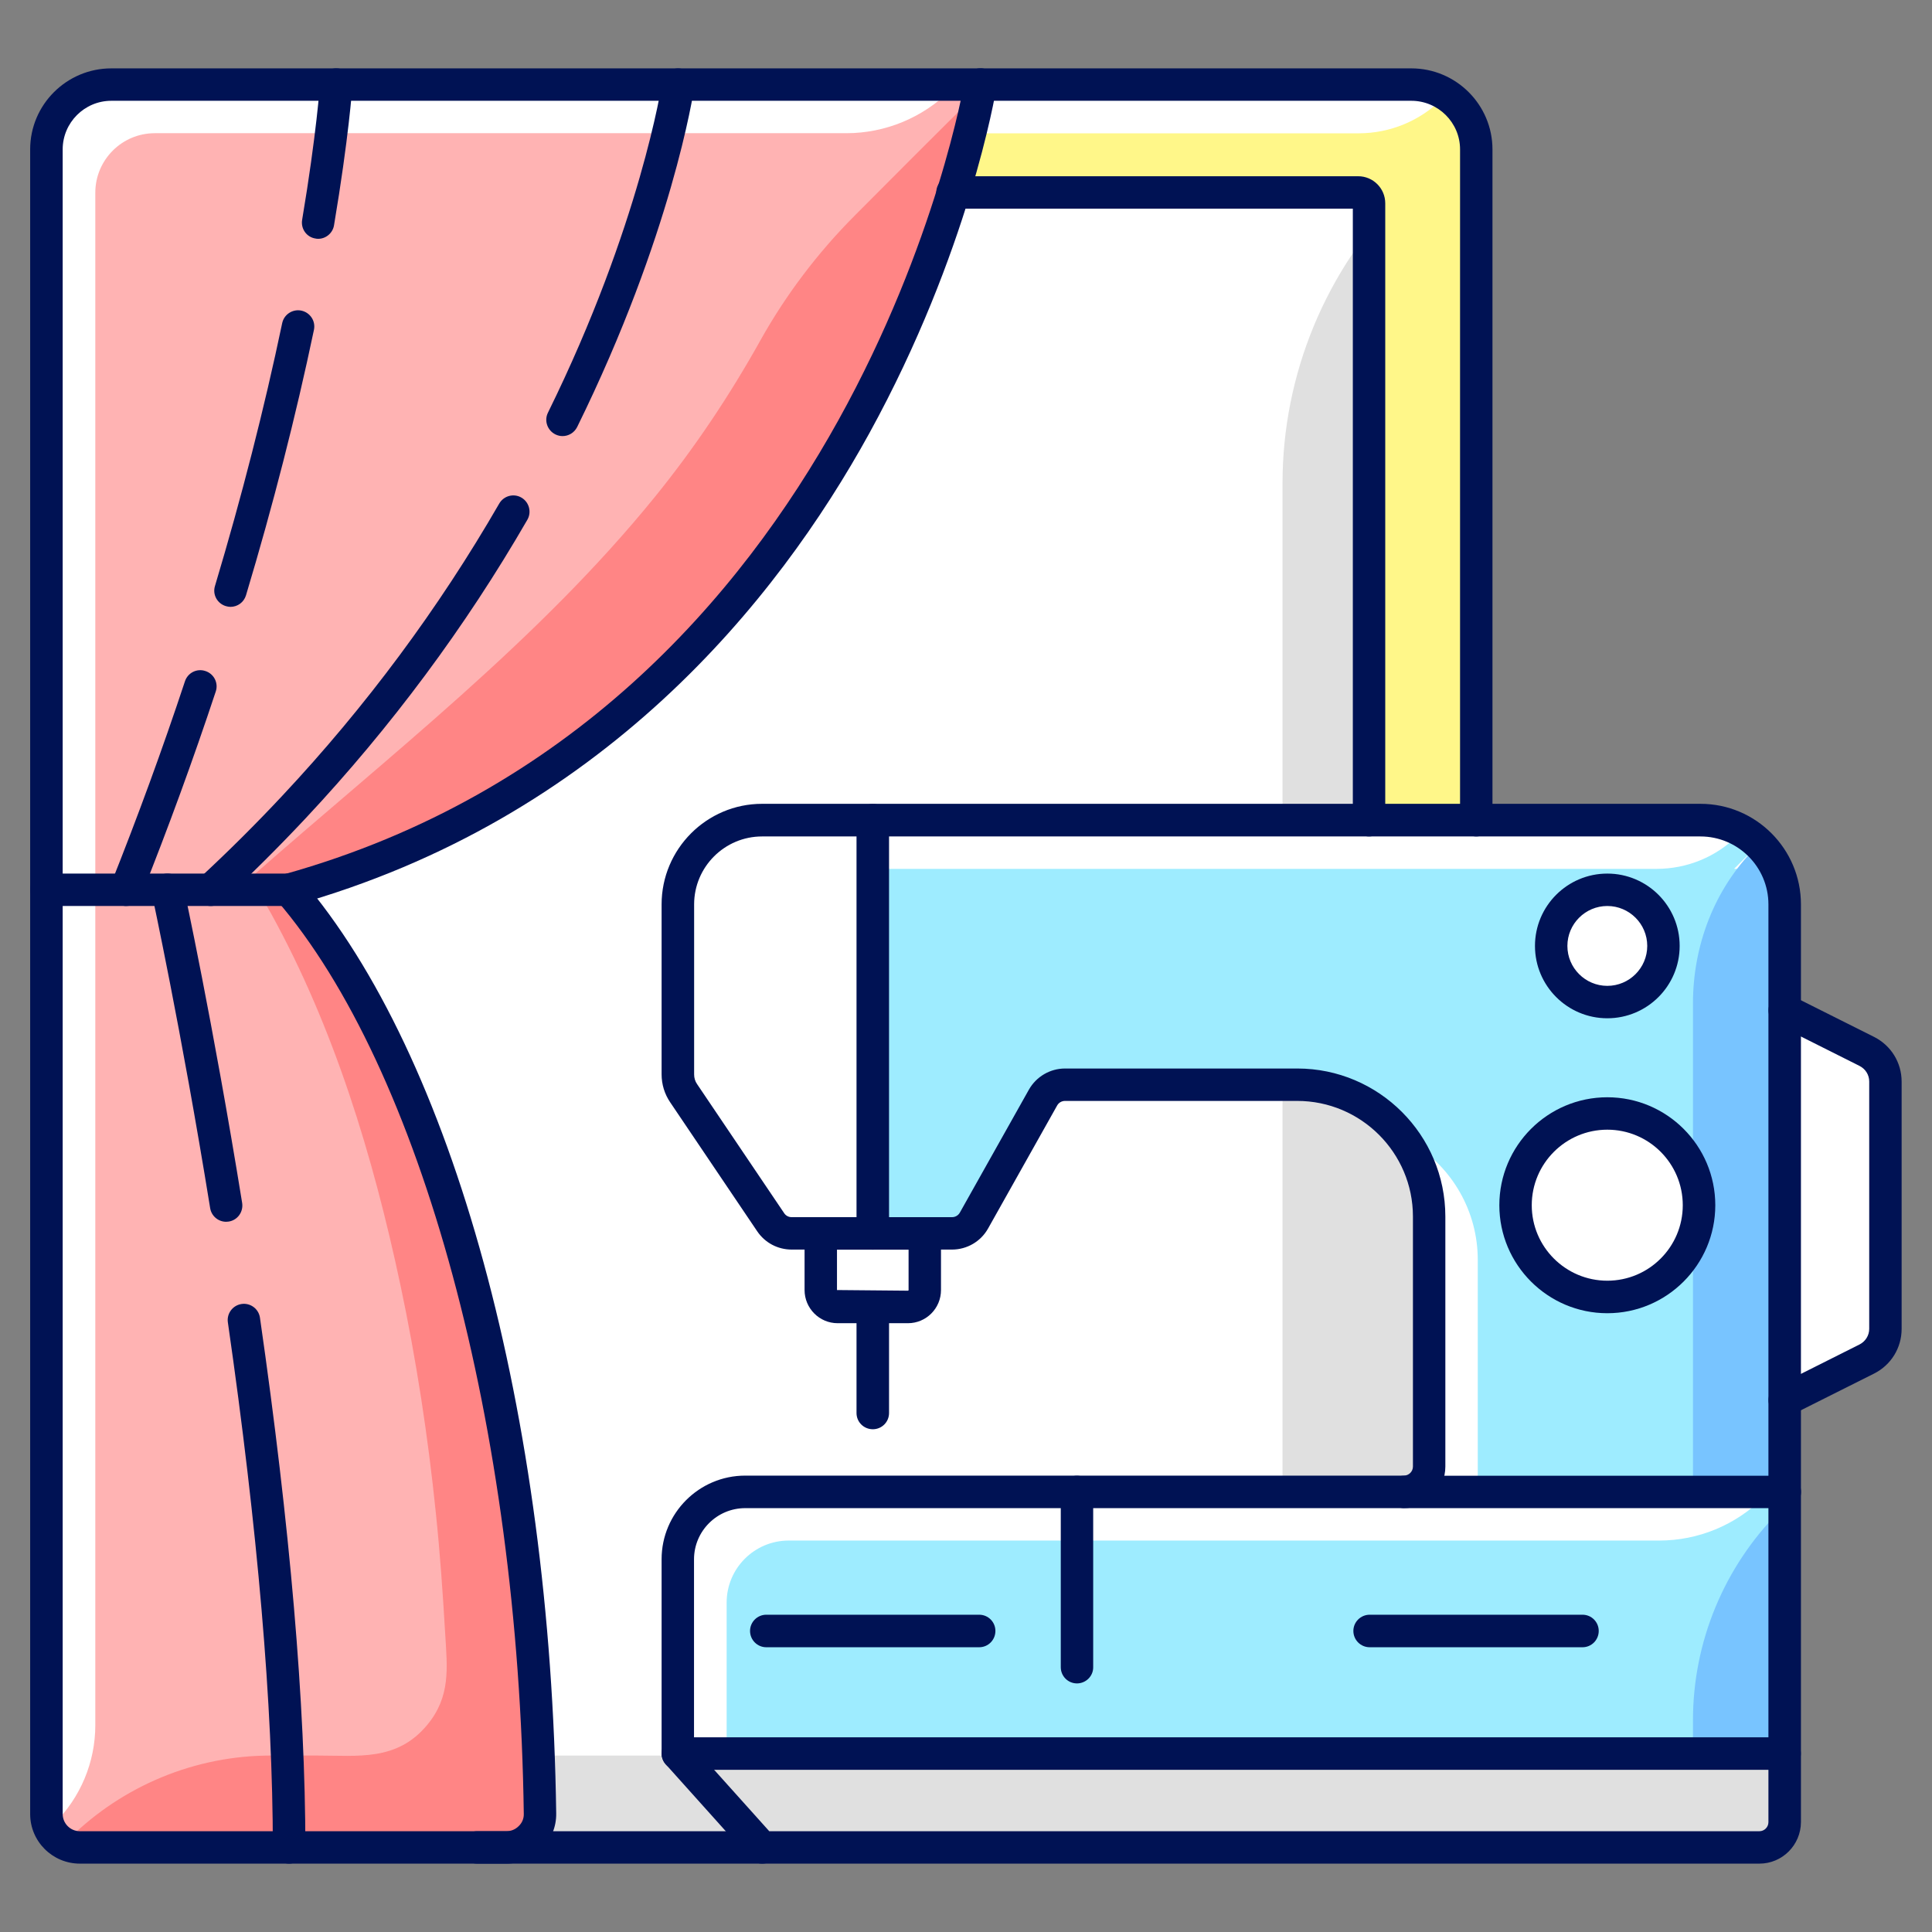 <?xml version="1.0" encoding="UTF-8"?>
<svg xmlns="http://www.w3.org/2000/svg" width="18" height="18" viewBox="0 0 18 18" fill="none">
  <rect x="0" y="0" width="18" height="18" fill="#808080" stroke="none"/>
  <g clip-path="url(#clip0_667_355)">
    <path d="M2.781 8.317C4.132 9.943 5.033 13.295 5.082 16.898C5.084 16.995 5.047 17.086 4.979 17.155C4.976 17.158 4.973 17.159 4.97 17.162H6.989L6.28 16.371C6.278 16.369 6.276 16.366 6.275 16.363C6.274 16.361 6.272 16.359 6.271 16.357C6.269 16.351 6.267 16.344 6.267 16.338V14.528C6.267 14.154 6.571 13.85 6.945 13.85H13.081C13.183 13.85 13.266 13.767 13.266 13.665V11.335C13.266 10.685 12.738 10.157 12.088 10.157H9.925C9.858 10.157 9.796 10.193 9.763 10.251L9.12 11.396C9.07 11.486 8.974 11.543 8.871 11.543H8.665V12.02C8.665 12.134 8.572 12.227 8.458 12.227H8.181V13.165C8.181 13.193 8.159 13.215 8.131 13.215C8.103 13.215 8.081 13.193 8.081 13.165V12.227H7.804C7.69 12.227 7.597 12.134 7.597 12.02V11.543H7.378C7.283 11.543 7.194 11.496 7.141 11.417L6.329 10.214C6.289 10.154 6.267 10.083 6.267 10.011V8.427C6.267 7.967 6.642 7.592 7.103 7.592H12.704V1.894C12.704 1.866 12.681 1.843 12.653 1.843H8.919C8.739 2.423 8.452 3.186 8.011 3.988C7.168 5.519 5.579 7.506 2.781 8.317Z" fill="white"></path>
    <path d="M11.949 4.503V16.356H3.375V17.162H13.268V1.793H13.071C12.353 2.512 11.949 3.486 11.949 4.503Z" fill="#E0E0E0"></path>
    <path d="M8.18 7.692V11.442H8.87C8.936 11.442 8.998 11.406 9.031 11.347L9.674 10.202C9.725 10.112 9.82 10.056 9.923 10.056H12.086C12.792 10.056 13.366 10.63 13.366 11.335V13.665C13.366 13.735 13.339 13.8 13.296 13.85H16.577V8.426C16.577 8.021 16.248 7.692 15.843 7.692H8.18ZM14.972 10.323C15.471 10.323 15.877 10.729 15.877 11.228C15.877 11.727 15.471 12.133 14.972 12.133C14.473 12.133 14.067 11.727 14.067 11.228C14.067 10.729 14.473 10.323 14.972 10.323Z" fill="#9EECFF"></path>
    <path d="M13.295 13.849H13.768V11.738C13.768 11.282 13.528 10.882 13.168 10.656C13.292 10.853 13.365 11.085 13.365 11.335V13.664C13.364 13.736 13.337 13.799 13.295 13.849Z" fill="white"></path>
    <path d="M16.156 8.095H16.247C16.344 8.095 16.438 8.115 16.523 8.15C16.485 8.054 16.425 7.969 16.352 7.899L16.156 8.095Z" fill="white"></path>
    <path d="M16.191 7.782C16.087 7.726 15.97 7.692 15.843 7.692H8.18V8.095H15.434C15.719 8.095 15.991 7.983 16.191 7.782Z" fill="white"></path>
    <path d="M14.973 9.285C15.233 9.285 15.445 9.074 15.445 8.813C15.445 8.552 15.233 8.34 14.973 8.34C14.712 8.34 14.5 8.552 14.5 8.813C14.5 9.074 14.712 9.285 14.973 9.285Z" fill="white"></path>
    <path d="M14.972 12.133C15.471 12.133 15.877 11.728 15.877 11.228C15.877 10.729 15.471 10.323 14.972 10.323C14.473 10.323 14.066 10.729 14.066 11.228C14.067 11.728 14.473 12.133 14.972 12.133Z" fill="white"></path>
    <path d="M8.563 12.02V11.543H7.695V12.02C7.695 12.079 7.743 12.126 7.802 12.126H8.456C8.515 12.126 8.563 12.078 8.563 12.02Z" fill="white"></path>
    <path d="M6.944 13.95C6.626 13.95 6.367 14.209 6.367 14.527V16.287H16.578V13.95H6.944Z" fill="#9EECFF"></path>
    <path d="M16.43 13.95H6.944C6.626 13.95 6.367 14.209 6.367 14.527V16.287H6.77V14.931C6.77 14.612 7.029 14.353 7.348 14.353H15.457C15.822 14.353 16.172 14.209 16.43 13.95Z" fill="white"></path>
    <path d="M7.101 7.692C6.696 7.692 6.367 8.021 6.367 8.426V10.01C6.367 10.063 6.383 10.114 6.412 10.158L7.224 11.36C7.258 11.411 7.316 11.442 7.377 11.442H8.08V7.692H7.101Z" fill="white"></path>
    <path d="M6.43 16.388L7.124 17.162H16.394C16.496 17.162 16.579 17.079 16.579 16.977V16.388H6.43Z" fill="white"></path>
    <path d="M6.43 16.388L7.124 17.162H16.394C16.496 17.162 16.579 17.079 16.579 16.977V16.388H6.43Z" fill="#E0E0E0"></path>
    <path d="M16.355 7.899C16.353 7.9 16.351 7.903 16.349 7.905C15.971 8.286 15.773 8.811 15.773 9.347V10.805C15.841 10.931 15.879 11.075 15.879 11.228C15.879 11.381 15.841 11.525 15.773 11.651V13.849H16.58V8.426C16.58 8.219 16.493 8.032 16.355 7.899Z" fill="#78C4FF"></path>
    <path d="M16.579 14.08C16.063 14.597 15.773 15.297 15.773 16.027V16.17C15.773 16.215 15.757 16.255 15.73 16.287H16.579V14.08Z" fill="#78C4FF"></path>
    <path d="M2.672 8.341H0.484V16.901C0.484 17.045 0.602 17.162 0.746 17.162H4.721C4.792 17.162 4.858 17.134 4.908 17.084C4.957 17.034 4.984 16.968 4.983 16.899C4.933 13.288 4.027 9.933 2.672 8.341Z" fill="#FFB3B3"></path>
    <path d="M2.672 8.341H2.428C2.46 8.395 2.49 8.449 2.521 8.503C3.114 9.576 3.476 10.775 3.73 11.969C3.879 12.672 3.988 13.384 4.061 14.099C4.1 14.473 4.126 14.849 4.148 15.225C4.167 15.54 4.2 15.806 3.98 16.071C3.698 16.41 3.34 16.356 2.948 16.356H2.524C1.82 16.356 1.146 16.635 0.644 17.13C0.642 17.133 0.639 17.135 0.637 17.137C0.67 17.153 0.707 17.162 0.746 17.162H4.722C4.793 17.162 4.859 17.134 4.909 17.084C4.958 17.034 4.984 16.968 4.984 16.899C4.933 13.288 4.027 9.933 2.672 8.341Z" fill="#FF8585"></path>
    <path d="M8.949 1.743H12.653C12.736 1.743 12.804 1.811 12.804 1.894V7.591H13.704V1.392C13.704 1.087 13.455 0.838 13.149 0.838H9.176C9.155 0.951 9.088 1.28 8.949 1.743Z" fill="#FFF789"></path>
    <path d="M13.436 0.921C13.352 0.869 13.254 0.838 13.149 0.838H9.175C9.163 0.904 9.135 1.045 9.086 1.242H12.662C12.952 1.241 13.23 1.126 13.436 0.921Z" fill="white"></path>
    <path d="M17.372 12.616C17.462 12.57 17.517 12.481 17.517 12.38V10.076C17.517 9.975 17.462 9.885 17.372 9.84L16.68 9.493V12.963L17.372 12.616Z" fill="white"></path>
    <path d="M9.075 0.838H1.039C0.733 0.838 0.484 1.087 0.484 1.392V8.239H2.688C6.685 7.116 8.271 3.566 8.825 1.799C8.824 1.797 8.823 1.795 8.823 1.792C8.823 1.779 8.829 1.766 8.838 1.757C8.98 1.298 9.051 0.966 9.075 0.838Z" fill="#FFB3B3"></path>
    <path d="M9.059 0.914C8.69 1.279 8.324 1.646 7.958 2.014C7.615 2.359 7.321 2.748 7.084 3.172C6.799 3.683 6.473 4.171 6.105 4.625C5.023 5.961 3.627 7.04 2.34 8.173C3.473 8.288 4.765 7.42 5.619 6.729C6.503 6.014 7.229 5.121 7.798 4.14C8.037 3.728 8.248 3.3 8.434 2.861C8.538 2.614 8.861 2.069 8.824 1.799C8.823 1.797 8.822 1.795 8.822 1.792C8.822 1.779 8.828 1.766 8.837 1.757C8.957 1.369 9.026 1.074 9.059 0.914Z" fill="#FF8585"></path>
    <path d="M8.857 0.838H1.039C0.733 0.838 0.484 1.086 0.484 1.392V15.168C0.494 15.183 0.502 15.2 0.502 15.222V16.993C0.75 16.748 0.888 16.418 0.888 16.073V1.795C0.888 1.49 1.136 1.241 1.442 1.241H7.885C8.248 1.241 8.595 1.097 8.853 0.842L8.857 0.838Z" fill="white"></path>
    <path d="M16.629 14.051H13.081C12.997 14.051 12.93 13.983 12.93 13.9C12.93 13.816 12.997 13.749 13.081 13.749H16.629C16.713 13.749 16.78 13.816 16.78 13.9C16.78 13.983 16.713 14.051 16.629 14.051Z" fill="#001254"></path>
    <path d="M16.627 16.489H6.315C6.232 16.489 6.164 16.421 6.164 16.337C6.164 16.254 6.232 16.186 6.315 16.186H16.627C16.711 16.186 16.778 16.254 16.778 16.337C16.778 16.421 16.711 16.489 16.627 16.489Z" fill="#001254"></path>
    <path d="M16.392 17.363H7.1C7.057 17.363 7.016 17.345 6.988 17.313L6.203 16.438C6.178 16.41 6.164 16.375 6.164 16.337V14.527C6.164 14.098 6.513 13.748 6.943 13.748H13.079C13.126 13.748 13.164 13.71 13.164 13.664V11.334C13.164 10.74 12.68 10.257 12.086 10.257H9.923C9.892 10.257 9.864 10.273 9.849 10.3L9.206 11.445C9.138 11.567 9.009 11.642 8.869 11.642H7.376C7.247 11.642 7.127 11.579 7.055 11.472L6.244 10.27C6.191 10.192 6.164 10.102 6.164 10.009V8.426C6.164 7.91 6.584 7.489 7.1 7.489H15.843C16.359 7.489 16.779 7.909 16.779 8.426V16.976C16.778 17.19 16.605 17.363 16.392 17.363ZM7.167 17.061H16.392C16.438 17.061 16.476 17.023 16.476 16.977V8.426C16.476 8.077 16.192 7.793 15.842 7.793H7.1C6.751 7.793 6.467 8.077 6.467 8.426V10.01C6.467 10.043 6.476 10.074 6.495 10.101L7.306 11.303C7.322 11.327 7.348 11.34 7.376 11.34H8.87C8.9 11.34 8.928 11.324 8.943 11.297L9.586 10.152C9.655 10.03 9.784 9.955 9.923 9.955H12.086C12.847 9.955 13.466 10.574 13.466 11.335V13.664C13.466 13.877 13.293 14.051 13.079 14.051H6.943C6.68 14.051 6.466 14.265 6.466 14.528V16.28L7.167 17.061Z" fill="#001254"></path>
    <path d="M8.459 12.328H7.804C7.634 12.328 7.496 12.189 7.496 12.019V11.492C7.496 11.408 7.564 11.341 7.647 11.341H8.616C8.699 11.341 8.767 11.408 8.767 11.492V12.019C8.767 12.19 8.629 12.328 8.459 12.328ZM7.798 11.643V12.019L8.459 12.025C8.462 12.025 8.465 12.023 8.465 12.019V11.643H7.798Z" fill="#001254"></path>
    <path d="M8.132 13.316C8.048 13.316 7.98 13.249 7.98 13.165V12.176C7.98 12.093 8.048 12.025 8.132 12.025C8.215 12.025 8.283 12.093 8.283 12.176V13.165C8.283 13.249 8.215 13.316 8.132 13.316Z" fill="#001254"></path>
    <path d="M9.123 15.347H7.139C7.056 15.347 6.988 15.279 6.988 15.195C6.988 15.112 7.056 15.044 7.139 15.044H9.123C9.207 15.044 9.274 15.112 9.274 15.195C9.274 15.279 9.207 15.347 9.123 15.347Z" fill="#001254"></path>
    <path d="M10.034 15.684C9.95 15.684 9.883 15.616 9.883 15.533V13.9C9.883 13.816 9.95 13.749 10.034 13.749C10.117 13.749 10.185 13.816 10.185 13.9V15.533C10.186 15.616 10.117 15.684 10.034 15.684Z" fill="#001254"></path>
    <path d="M14.744 15.347H12.761C12.677 15.347 12.609 15.279 12.609 15.195C12.609 15.112 12.677 15.044 12.761 15.044H14.744C14.828 15.044 14.895 15.112 14.895 15.195C14.895 15.279 14.828 15.347 14.744 15.347Z" fill="#001254"></path>
    <path d="M14.975 12.235C14.42 12.235 13.969 11.783 13.969 11.229C13.969 10.674 14.42 10.223 14.975 10.223C15.53 10.223 15.981 10.674 15.981 11.229C15.981 11.783 15.53 12.235 14.975 12.235ZM14.975 10.525C14.587 10.525 14.271 10.84 14.271 11.229C14.271 11.617 14.587 11.932 14.975 11.932C15.363 11.932 15.678 11.617 15.678 11.229C15.678 10.84 15.363 10.525 14.975 10.525Z" fill="#001254"></path>
    <path d="M14.975 9.487C14.603 9.487 14.301 9.185 14.301 8.813C14.301 8.441 14.603 8.139 14.975 8.139C15.347 8.139 15.649 8.441 15.649 8.813C15.649 9.185 15.347 9.487 14.975 9.487ZM14.975 8.441C14.77 8.441 14.603 8.608 14.603 8.813C14.603 9.018 14.77 9.185 14.975 9.185C15.18 9.185 15.347 9.018 15.347 8.813C15.347 8.608 15.18 8.441 14.975 8.441Z" fill="#001254"></path>
    <path d="M16.628 13.196C16.573 13.196 16.519 13.166 16.493 13.113C16.455 13.038 16.485 12.947 16.56 12.91L17.325 12.526C17.38 12.498 17.415 12.442 17.415 12.381V10.076C17.415 10.014 17.38 9.959 17.325 9.931L16.56 9.547C16.485 9.51 16.455 9.419 16.493 9.344C16.53 9.27 16.621 9.24 16.695 9.277L17.461 9.661C17.619 9.741 17.717 9.9 17.717 10.077V12.381C17.717 12.558 17.619 12.717 17.461 12.797L16.695 13.181C16.674 13.191 16.651 13.196 16.628 13.196Z" fill="#001254"></path>
    <path d="M8.132 11.643C8.048 11.643 7.98 11.575 7.98 11.492V7.642C7.98 7.558 8.048 7.49 8.132 7.49C8.215 7.49 8.283 7.558 8.283 7.642V11.492C8.283 11.575 8.215 11.643 8.132 11.643Z" fill="#001254"></path>
    <path d="M4.719 17.363H0.744C0.489 17.363 0.281 17.156 0.281 16.901V1.392C0.281 0.975 0.621 0.637 1.037 0.637H13.149C13.566 0.637 13.905 0.976 13.905 1.392V7.642C13.905 7.725 13.837 7.793 13.754 7.793C13.67 7.793 13.603 7.725 13.603 7.642V1.392C13.603 1.142 13.399 0.939 13.149 0.939H1.037C0.787 0.939 0.584 1.143 0.584 1.392V16.901C0.584 16.989 0.656 17.061 0.744 17.061H4.719C4.763 17.061 4.804 17.043 4.834 17.012C4.865 16.982 4.881 16.942 4.88 16.9C4.831 13.299 3.928 9.957 2.579 8.388C2.524 8.325 2.532 8.229 2.595 8.175C2.658 8.121 2.754 8.128 2.808 8.191C4.221 9.836 5.131 13.171 5.182 16.895C5.184 17.019 5.136 17.136 5.049 17.225C4.962 17.315 4.845 17.363 4.719 17.363Z" fill="#001254"></path>
    <path d="M2.694 8.441H0.432C0.349 8.441 0.281 8.374 0.281 8.29C0.281 8.206 0.349 8.139 0.432 8.139H2.694C2.777 8.139 2.845 8.206 2.845 8.29C2.845 8.374 2.777 8.441 2.694 8.441Z" fill="#001254"></path>
    <path d="M2.694 8.441C2.628 8.441 2.567 8.397 2.549 8.331C2.526 8.25 2.573 8.167 2.653 8.144C7.971 6.655 8.976 0.822 8.985 0.763C8.999 0.681 9.076 0.625 9.159 0.638C9.242 0.652 9.297 0.729 9.284 0.812C9.274 0.874 9.027 2.349 8.099 4.037C7.24 5.598 5.613 7.63 2.735 8.436C2.722 8.439 2.708 8.441 2.694 8.441Z" fill="#001254"></path>
    <path d="M12.755 7.793C12.672 7.793 12.604 7.726 12.604 7.642V1.944H8.874C8.79 1.944 8.723 1.876 8.723 1.793C8.723 1.709 8.79 1.642 8.874 1.642H12.654C12.793 1.642 12.906 1.755 12.906 1.894V7.641C12.906 7.725 12.839 7.793 12.755 7.793Z" fill="#001254"></path>
    <path d="M1.964 8.441C1.923 8.441 1.882 8.425 1.853 8.393C1.796 8.331 1.8 8.236 1.861 8.179C2.126 7.934 2.385 7.676 2.63 7.414C3.408 6.584 4.088 5.668 4.651 4.692C4.693 4.619 4.786 4.594 4.858 4.636C4.93 4.678 4.955 4.771 4.913 4.843C4.338 5.839 3.644 6.773 2.851 7.62C2.6 7.888 2.336 8.151 2.066 8.401C2.037 8.428 2 8.441 1.964 8.441Z" fill="#001254"></path>
    <path d="M5.241 4.063C5.219 4.063 5.196 4.058 5.174 4.047C5.1 4.01 5.068 3.92 5.105 3.845C5.966 2.097 6.167 0.779 6.169 0.766C6.181 0.684 6.258 0.626 6.341 0.639C6.423 0.651 6.48 0.728 6.469 0.811C6.46 0.866 6.26 2.185 5.377 3.979C5.35 4.032 5.297 4.063 5.241 4.063Z" fill="#001254"></path>
    <path d="M1.175 8.441C1.156 8.441 1.137 8.437 1.119 8.43C1.041 8.399 1.003 8.311 1.034 8.234C1.283 7.61 1.515 6.976 1.723 6.348C1.749 6.268 1.835 6.225 1.914 6.252C1.994 6.278 2.037 6.364 2.01 6.443C1.8 7.077 1.566 7.717 1.315 8.346C1.292 8.405 1.235 8.441 1.175 8.441Z" fill="#001254"></path>
    <path d="M2.147 5.654C2.133 5.654 2.118 5.651 2.104 5.647C2.024 5.623 1.978 5.539 2.003 5.459C2.251 4.631 2.462 3.807 2.629 3.011C2.646 2.929 2.727 2.877 2.808 2.894C2.89 2.912 2.942 2.991 2.925 3.073C2.756 3.878 2.543 4.71 2.292 5.546C2.272 5.612 2.213 5.654 2.147 5.654Z" fill="#001254"></path>
    <path d="M2.964 2.225C2.955 2.225 2.947 2.224 2.938 2.222C2.856 2.209 2.801 2.131 2.815 2.048C2.95 1.245 2.981 0.782 2.982 0.778C2.987 0.695 3.059 0.631 3.143 0.637C3.226 0.642 3.289 0.715 3.283 0.798C3.282 0.817 3.25 1.279 3.112 2.099C3.1 2.172 3.036 2.225 2.964 2.225Z" fill="#001254"></path>
    <path d="M2.693 17.363C2.61 17.363 2.542 17.296 2.542 17.212C2.542 15.895 2.401 14.249 2.123 12.32C2.111 12.238 2.168 12.161 2.251 12.149C2.333 12.137 2.41 12.194 2.422 12.277C2.702 14.22 2.845 15.88 2.845 17.212C2.845 17.296 2.777 17.363 2.693 17.363Z" fill="#001254"></path>
    <path d="M2.107 11.383C2.034 11.383 1.97 11.33 1.958 11.256C1.686 9.577 1.416 8.335 1.414 8.322C1.396 8.241 1.447 8.16 1.529 8.142C1.611 8.125 1.691 8.176 1.709 8.258C1.712 8.27 1.983 9.521 2.256 11.207C2.269 11.29 2.214 11.368 2.131 11.381C2.123 11.382 2.115 11.383 2.107 11.383Z" fill="#001254"></path>
    <path d="M7.103 17.363H4.444C4.361 17.363 4.293 17.296 4.293 17.212C4.293 17.129 4.361 17.061 4.444 17.061H7.103C7.187 17.061 7.254 17.129 7.254 17.212C7.254 17.296 7.187 17.363 7.103 17.363Z" fill="#001254"></path>
  </g>
  <defs>
    <clipPath id="clip0_667_355">
      <rect width="18" height="18" fill="white"></rect>
    </clipPath>
  </defs>
</svg>
